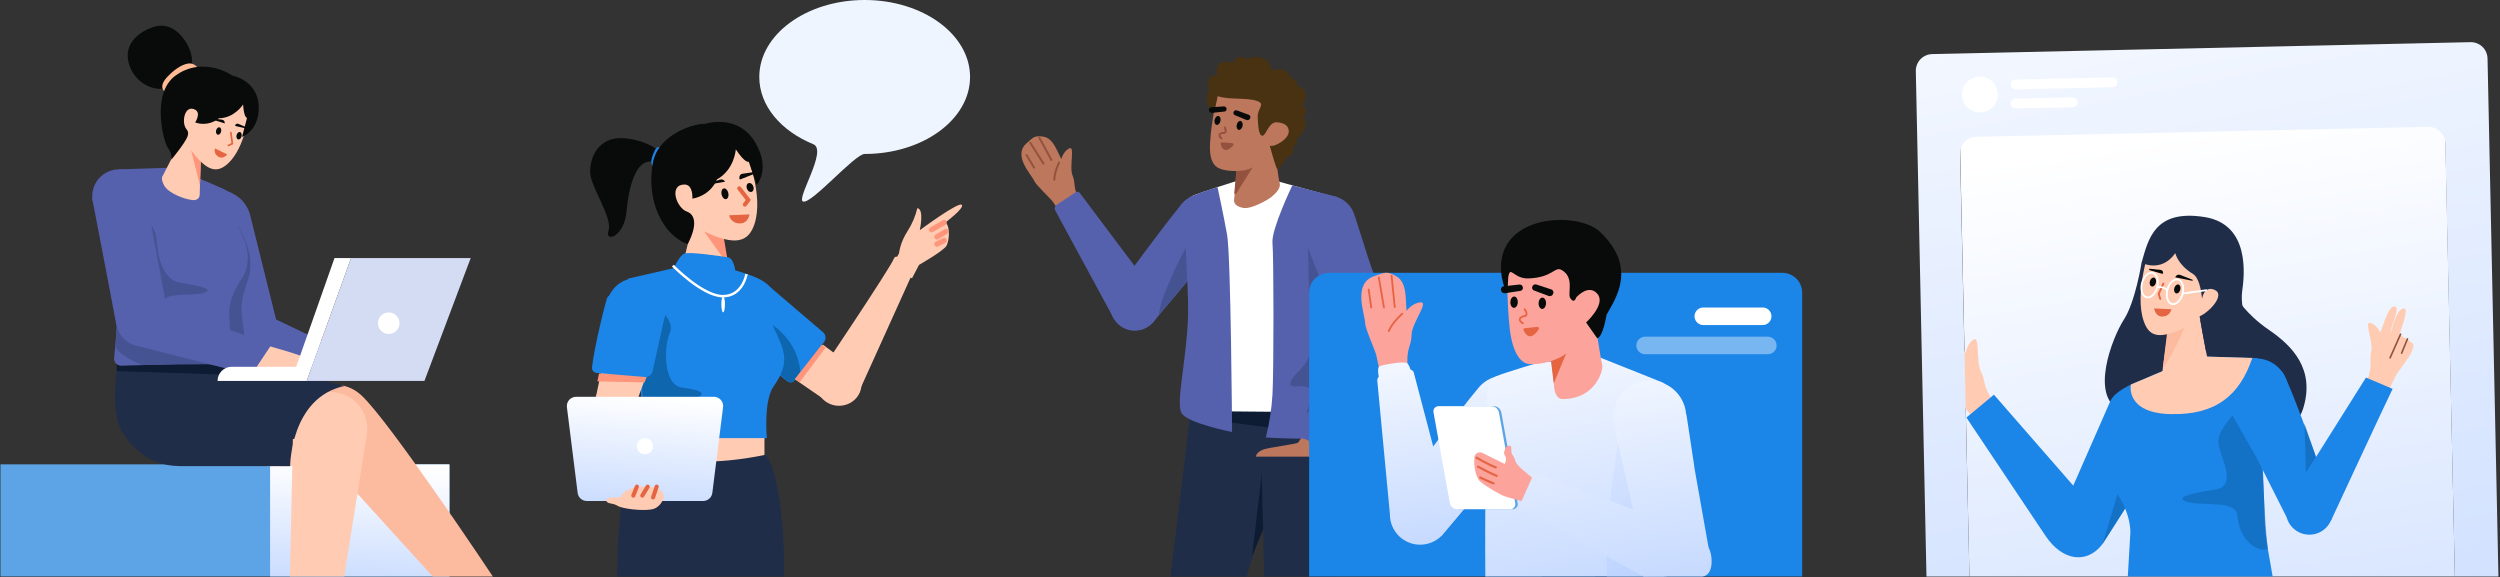 <svg width="1364" height="315" viewBox="0 0 1364 315" fill="none" xmlns="http://www.w3.org/2000/svg">
<rect x="0" y="0" width="1364" height="315" fill="#333333" stroke="none"/>
<path d="M1320.97 64.278L1082.15 69.576C1075 69.734 1069.33 75.66 1069.49 82.81L1074.52 314.546H1339.37L1334.2 76.938C1334.05 69.787 1328.12 64.119 1320.97 64.278Z" fill="url(#paint0_linear_424_258)"/>
<path d="M1076.33 227.814L1070.38 220.202C1069.14 218.419 1067.48 216.963 1065.55 215.956C1062.63 214.491 1058.14 211.758 1056.58 209.025C1054 204.684 1043.82 192.955 1052.65 183.838C1055.92 180.474 1055.1 181.27 1061.64 181.371C1068.17 181.471 1069.18 188.253 1072.44 192.693C1072.44 192.693 1073.18 187.572 1076.79 185.233C1080.4 182.893 1078 197.183 1080.78 202.598C1083.56 208.014 1081.31 210.061 1087.89 219.575L1076.33 227.814Z" fill="#FFCCB3"/>
<path d="M1060.64 182.152L1065.96 194.202" stroke="#E56441" stroke-width="1.033" stroke-linecap="round"/>
<path d="M1053.72 184.295L1061.08 197.126" stroke="#E56441" stroke-width="1.033" stroke-linecap="round"/>
<path d="M1049.37 192.732L1055.17 200.392" stroke="#E56441" stroke-width="1.033" stroke-linecap="round"/>
<path d="M1071.07 195.424C1071.07 195.424 1068.83 201.861 1069.22 206.934L1071.07 195.424Z" fill="#E56441"/>
<path d="M1071.07 195.424C1071.07 195.424 1068.83 201.861 1069.22 206.934" stroke="#E56441" stroke-width="1.033" stroke-linecap="round"/>
<path d="M1168.43 143.376C1168.43 143.376 1165.12 164.584 1158.77 174.403C1152.43 184.222 1139.96 216.337 1156.93 223.906C1173.91 231.475 1192.55 217.793 1189.69 184.555C1186.83 151.315 1174.61 138.941 1168.43 143.376Z" fill="#1F2D49"/>
<path d="M1168.44 207.398C1162.33 209.515 1153.82 213.807 1151.51 218.596L1131.17 264.955L1087.89 215.34L1072.87 227.813L1116.09 292.437C1125.26 306.087 1138.69 307.966 1147.21 296.726L1164.21 270.02L1168.44 207.398Z" fill="#1C85E8"/>
<path opacity="0.6" d="M1159.75 247.305C1159.75 247.305 1157.92 244.14 1157.92 260.662L1147.21 296.726L1164.21 270.02C1177.85 251.682 1167.07 246.783 1159.75 247.305Z" fill="#0E66AF"/>
<path d="M1220.29 162.35C1220.29 162.35 1225.06 171.185 1237.89 179.959C1250.48 188.57 1263.43 201.376 1256.51 223.185C1249.59 244.993 1212.18 220.618 1202.52 205.759C1192.87 190.9 1198.47 168.341 1198.47 168.341L1220.29 162.35Z" fill="#1F2D49"/>
<path d="M1182.76 201.317C1182.76 201.317 1167.01 207.549 1164.61 209.472C1162.2 211.395 1159.92 227.094 1155.83 234.548C1151.74 242.002 1145.76 255.759 1154.5 268.396C1163.23 281.033 1162.3 291.068 1162.3 291.068L1160.93 314.535H1239.96C1238.6 305.78 1235.83 294.569 1235.57 282.113C1235.16 262.168 1231.79 195.427 1231.79 195.427L1202.07 194.495C1195.47 195.633 1182.76 201.317 1182.76 201.317Z" fill="#1C85E8"/>
<path opacity="0.6" d="M1221.95 222.766C1221.95 222.766 1210.99 232.768 1210.34 240.189C1209.69 247.61 1222.4 265.118 1208.3 267.182C1191.02 269.711 1186.5 272.174 1194.51 274.11C1202.52 276.046 1220.04 272.936 1220.7 281.208C1221.74 294.164 1230.79 301.436 1237.33 299.596C1232.94 260.178 1238.12 242.988 1221.95 222.766Z" fill="#0E66AF"/>
<path d="M1182.63 182.066L1179.26 206.631C1179.26 206.631 1177.13 211.77 1182.72 212.13C1188.31 212.491 1196.45 209.454 1201.43 205.431C1206.4 201.407 1206.18 200.978 1204.95 197.554C1203.71 194.131 1199.48 168.946 1199.48 168.946L1182.63 182.066Z" fill="#FFCCB3"/>
<path d="M1182.79 178.285L1194.03 173.601C1194.03 173.601 1186.49 192.636 1180.01 200.921L1182.79 178.285Z" fill="#FCBA9F"/>
<path d="M1173.08 134.754C1173.08 134.754 1164.25 159.871 1169.64 175.302C1173.16 185.366 1180.04 184.815 1196.24 176.837C1211.08 169.522 1214.86 164.161 1214.86 164.161L1216.48 138.821C1216.48 138.821 1182.41 114.306 1173.08 134.754Z" fill="#FFCCB3"/>
<path d="M1186.83 138.109C1186.83 138.109 1188.26 144.548 1196.38 149.383C1200.79 152.014 1201.41 163.075 1201.41 163.075C1201.41 163.075 1202.44 155.513 1208.38 158.194C1214.31 160.875 1205.24 170.486 1200.09 172.567C1200.09 172.567 1202.11 183.507 1203.52 191.212L1226.84 181.104C1226.84 181.104 1222.09 167.716 1223.33 158.921C1224.58 150.127 1227.75 122.374 1202.8 118.417C1175.51 114.087 1172.12 130.476 1168.43 143.376C1168.43 143.376 1179.18 149.069 1186.83 138.109Z" fill="#1F2D49"/>
<path d="M1175.96 168.813L1184.05 169.194C1184.03 169.246 1184.01 169.301 1183.99 169.36C1183.85 169.716 1183.62 170.186 1183.25 170.639C1182.53 171.527 1181.26 172.386 1179.03 172.169C1177.67 171.906 1176.88 170.989 1176.43 170.099C1176.2 169.652 1176.06 169.22 1175.98 168.897C1175.97 168.868 1175.97 168.84 1175.96 168.813Z" fill="#E56441" stroke="#E56441"/>
<path d="M1176.25 154.318C1176.6 152.984 1176.16 151.707 1175.25 151.465C1174.35 151.223 1173.33 152.108 1172.97 153.442C1172.61 154.775 1173.06 156.053 1173.96 156.294C1174.87 156.536 1175.89 155.652 1176.25 154.318Z" fill="#080B09"/>
<path d="M1189.57 158.082C1189.92 156.748 1189.48 155.471 1188.57 155.229C1187.67 154.987 1186.65 155.873 1186.29 157.207C1185.93 158.54 1186.38 159.817 1187.28 160.059C1188.19 160.301 1189.21 159.416 1189.57 158.082Z" fill="#080B09"/>
<path d="M1172.87 147.441L1179.64 149.37C1179.75 149.394 1179.88 149.373 1179.98 149.313C1180.08 149.253 1180.16 149.158 1180.2 149.044C1180.23 148.83 1180.22 148.613 1180.16 148.404C1180.11 148.196 1180.01 148.001 1179.88 147.832C1179.74 147.662 1179.58 147.521 1179.39 147.418C1179.2 147.314 1178.99 147.25 1178.78 147.229L1172.96 146.631C1172.52 146.512 1172.31 147.293 1172.87 147.441Z" fill="#080B09"/>
<path d="M1196.01 153.171L1186.83 151.315C1186.91 151.042 1187.05 150.789 1187.24 150.573C1187.43 150.356 1187.65 150.181 1187.91 150.058C1188.17 149.936 1188.45 149.869 1188.74 149.862C1189.02 149.854 1189.3 149.907 1189.57 150.016L1196.27 152.644C1196.49 152.703 1196.35 153.261 1196.01 153.171Z" fill="#080B09"/>
<path d="M1180.34 154.689L1177.76 160.435L1178.64 163.074" stroke="#E56441" stroke-width="1.033" stroke-linecap="round"/>
<path d="M1225.17 206.21C1225.17 206.21 1242.18 198.021 1245.38 203.281C1248.46 206.631 1264.63 252.134 1264.63 252.134L1242.07 268.5C1237.12 260.645 1214.67 220.593 1214.67 220.593L1225.17 206.21Z" fill="#1C85E8"/>
<path d="M1230.79 230.896C1240.55 230.896 1248.46 222.983 1248.46 213.221C1248.46 203.459 1240.55 195.545 1230.79 195.545C1221.02 195.545 1213.11 203.459 1213.11 213.221C1213.11 222.983 1221.02 230.896 1230.79 230.896Z" fill="#1C85E8"/>
<path d="M1271.37 272.73L1247.46 281.945L1231.57 250.49L1257.38 234.261L1271.37 272.73Z" fill="#1C85E8"/>
<path opacity="0.6" d="M1263.62 249.319L1258.1 258.103L1257.28 230.896L1263.62 249.319Z" fill="#0E66AF"/>
<path d="M1291.46 207.747C1294.96 198.238 1292.42 197.093 1293.72 191.786C1295.01 186.605 1289.62 175.045 1293.3 176.181C1296.98 177.317 1298.69 181.542 1298.69 181.542C1300.42 177.037 1303.53 165.768 1306.93 167.359C1309.53 168.573 1304.13 178.028 1304.42 181.243C1304.5 182.197 1307.33 167.145 1312.06 168.4C1314.3 168.994 1308.96 182.47 1309.21 182.619C1318.74 188.403 1317.06 187.472 1315.86 191.777C1315.08 194.48 1307.71 203.466 1307.02 205.293L1303.65 212.16L1291.46 207.747Z" fill="#FFCCB3"/>
<path d="M1304.04 195.236L1309.75 182.346" stroke="#93523E" stroke-width="0.9" stroke-linecap="round"/>
<path d="M1310.32 192.675L1313.52 184.906" stroke="#93523E" stroke-width="0.9" stroke-linecap="round"/>
<path d="M1259.99 291.725C1267.07 291.725 1272.82 285.98 1272.82 278.893C1272.82 271.807 1267.07 266.062 1259.99 266.062C1252.9 266.062 1247.16 271.807 1247.16 278.893C1247.16 285.98 1252.9 291.725 1259.99 291.725Z" fill="#1C85E8"/>
<path d="M1271.71 284.205C1271.71 284.205 1301.88 219.283 1305.41 212.16L1290.88 206L1249.93 271.078L1271.71 284.205Z" fill="#1C85E8"/>
<path d="M1162.59 209.815C1162.59 209.815 1159.39 225.284 1184.13 225.937C1208.88 226.59 1221.98 215.713 1228.86 195.308L1204.18 194.561L1179.82 202.523L1162.59 209.815Z" fill="#FFCCB3"/>
<path d="M1045.27 38.815L1051.08 314.554H1363.15L1357.2 31.915C1357.17 30.719 1356.91 29.539 1356.43 28.444C1355.95 27.348 1355.26 26.358 1354.39 25.529C1353.53 24.702 1352.51 24.053 1351.39 23.619C1350.28 23.185 1349.09 22.976 1347.89 23.002L1054.17 29.518C1051.76 29.572 1049.46 30.581 1047.79 32.325C1046.13 34.068 1045.22 36.402 1045.27 38.815ZM1074.52 314.554L1069.41 83.968C1069.38 82.772 1069.59 81.583 1070.02 80.468C1070.46 79.353 1071.1 78.335 1071.93 77.471C1072.76 76.606 1073.75 75.913 1074.84 75.432C1075.94 74.949 1077.12 74.688 1078.31 74.661L1324.81 69.192C1326.01 69.165 1327.2 69.375 1328.31 69.808C1329.43 70.241 1330.45 70.889 1331.31 71.716C1332.17 72.543 1332.87 73.532 1333.35 74.627C1333.83 75.721 1334.09 76.9 1334.12 78.095L1339.37 314.554H1074.52Z" fill="url(#paint1_linear_424_258)"/>
<path d="M1080.24 61.349C1085.63 61.349 1090 56.977 1090 51.584C1090 46.19 1085.63 41.818 1080.24 41.818C1074.85 41.818 1070.47 46.19 1070.47 51.584C1070.47 56.977 1074.85 61.349 1080.24 61.349Z" fill="white"/>
<path d="M1099.71 46.063L1152.56 44.891" stroke="white" stroke-width="5.366" stroke-miterlimit="10" stroke-linecap="round"/>
<path d="M1099.71 56.465L1130.76 55.777" stroke="white" stroke-width="5.366" stroke-miterlimit="10" stroke-linecap="round"/>
<path d="M1190.84 160.245C1190.36 162.126 1189.44 163.688 1188.36 164.697C1187.27 165.709 1186.07 166.132 1184.98 165.856C1183.9 165.58 1183.04 164.633 1182.57 163.225C1182.1 161.823 1182.04 160.011 1182.52 158.129C1182.99 156.247 1183.91 154.684 1185 153.676C1186.08 152.664 1187.29 152.241 1188.37 152.517C1189.46 152.793 1190.32 153.741 1190.79 155.148C1191.25 156.551 1191.32 158.363 1190.84 160.245Z" stroke="white"/>
<path d="M1177 156.602C1176.52 158.484 1175.6 160.046 1174.52 161.055C1173.43 162.067 1172.23 162.489 1171.14 162.213C1170.05 161.938 1169.2 160.99 1168.73 159.582C1168.26 158.18 1168.2 156.368 1168.67 154.486C1169.15 152.604 1170.07 151.042 1171.15 150.033C1172.24 149.021 1173.45 148.598 1174.53 148.874C1175.62 149.15 1176.47 150.098 1176.94 151.505C1177.41 152.908 1177.48 154.72 1177 156.602Z" stroke="white"/>
<path d="M1176.74 156.844C1177.95 156.48 1180.82 156.334 1182.56 158.666" stroke="white"/>
<path d="M1190.94 160.123L1204.06 158.302" stroke="white"/>
<path d="M650.011 221.022L638.605 314.534H680.142L708.2 221.573L650.011 221.022Z" fill="#1F2D49"/>
<path d="M683.076 303.646L689.544 249.158H705.447L683.076 303.646Z" fill="#0D1B33"/>
<path d="M731.56 221.573C731.243 227.143 731.243 232.726 731.56 238.295C732.84 256.3 728.685 307.561 728.718 314.479H689.717C689.554 304.895 687.518 221.966 687.518 221.966L731.56 221.573Z" fill="#1F2D49"/>
<path d="M649.178 227.672L731.562 238.295V221.573L649.605 224.268L649.178 227.672Z" fill="#0D1B33"/>
<path d="M712.799 233.705C712.799 233.705 709.101 240.698 708.199 241.501C707.297 242.303 692.424 244.137 689.543 245.169C686.663 246.2 685.287 247.76 685.287 249.158H720.25C720.25 249.158 721.155 248.315 721.806 245.628C722.459 242.94 723.598 241.8 723.598 241.8L712.799 233.705Z" fill="#BC775C"/>
<path d="M662.546 123.543C664.845 112.191 659.438 112.484 657.638 110.679C657.638 110.679 650.888 105.112 645.743 110.302C640.298 115.791 609.086 158.431 609.086 158.431L628.615 176.393L632.286 172.013L641.795 160.672L651.966 148.55L653.23 147.171L666.95 131.63C666.95 131.63 661.245 129.519 662.546 123.543Z" fill="#5661AE"/>
<path d="M670.713 125.477C673.346 117.617 669.108 109.111 661.248 106.479C653.389 103.846 644.882 108.084 642.25 115.943C639.617 123.804 643.855 132.309 651.715 134.942C659.575 137.575 668.081 133.337 670.713 125.477Z" fill="#5661AE"/>
<path d="M653.05 147.11C653.444 144.737 654.232 139.993 655.079 135.668L659.585 114.737C659.585 114.737 647.484 132.623 641.909 145.081C637.78 154.418 632.99 163.933 632.197 171.983L641.706 160.641L651.877 148.52L653.05 147.11Z" fill="#465393"/>
<path d="M589.579 110.425C584.939 101.961 587.169 100.524 585.195 95.708C583.25 91.009 586.704 79.359 583.398 80.948C580.092 82.536 579.069 86.757 579.069 86.757C576.807 82.758 574.725 75.399 569.313 74.557C563.9 73.715 563.421 75.418 560.353 77.936C552.191 84.726 562.598 94.932 564.336 98.819C565.454 101.255 573.665 108.682 574.576 110.305L578.708 116.3L589.579 110.425Z" fill="#BC775C"/>
<path d="M573.633 87.282L567.037 75.105" stroke="#93523E" stroke-width="1.078" stroke-linecap="round"/>
<path d="M569.313 89.254L562.125 77.913" stroke="#93523E" stroke-width="1.078" stroke-linecap="round"/>
<path d="M564.179 91.434L560.07 84.566" stroke="#93523E" stroke-width="1.078" stroke-linecap="round"/>
<path d="M575.264 98.002C575.298 93.785 577.829 88.683 577.829 88.683" stroke="#93523E" stroke-width="1.078" stroke-linecap="round"/>
<path d="M628.784 158.092L589.071 105.206C588.817 104.895 588.458 104.689 588.062 104.628C587.666 104.566 587.262 104.653 586.926 104.872L576.527 111.749C576.033 112.084 575.681 112.59 575.539 113.17C575.398 113.75 575.477 114.362 575.761 114.887L607.697 173.783L628.784 158.092Z" fill="#5661AE"/>
<path d="M619.132 180.43C626.477 180.43 632.432 174.475 632.432 167.131C632.432 159.786 626.477 153.832 619.132 153.832C611.788 153.832 605.834 159.786 605.834 167.131C605.834 174.475 611.788 180.43 619.132 180.43Z" fill="#5661AE"/>
<path d="M674.698 98.724C674.698 98.724 655.308 104.892 651.482 106.492C647.657 108.092 647.402 114.494 647.147 119.028C646.968 122.205 650.554 174.371 650.79 204.583C650.84 211.038 649.637 215.133 648.864 218.721C648.091 222.308 648.864 224.261 648.864 224.261L731.945 225.004C731.945 225.004 729.455 120.031 728.944 116.297C728.434 112.563 732.442 109.348 728.098 107.468L696.373 98.724H674.698Z" fill="white"/>
<path d="M664.274 102.091C664.274 102.091 667.44 116.571 669.514 128.16C671.588 139.749 672.219 235.686 672.219 235.686C672.219 235.686 647.942 230.966 644.653 225.388C641.365 219.811 647.699 194.752 648.192 171.983C648.685 149.213 643.892 113.878 648.924 107.748C648.924 107.748 650.215 106.469 664.274 102.091Z" fill="#5661AE"/>
<path d="M705.076 101.161C705.076 101.161 693.557 125.16 694.262 132.475C694.966 139.79 695.006 202.171 694.262 215.194C693.799 223.117 692.592 230.979 690.656 238.676C690.656 238.676 722.08 240.901 734.223 237.101C734.223 237.101 739.988 200.81 736.204 187.846C732.42 174.881 729.53 107.503 729.53 107.503L705.076 101.161Z" fill="#5661AE"/>
<path d="M713.574 133.412C713.574 133.412 714.754 176.907 714.509 191.405C714.356 200.44 704.027 204.266 703.996 209.497C703.978 212.592 712.152 208.969 714.356 212.168C716.56 215.367 712.792 225.388 712.792 225.388L731.945 225.004L739.616 187.779L723.453 131.174L713.574 133.412Z" fill="#465393"/>
<path d="M675.098 89.03L673.3 109.3C673.3 109.3 672.82 112.449 678.288 113.445C682.631 114.235 691.654 109.133 693.691 107.452C698.218 103.716 698.636 101.456 698.158 99.725C697.472 97.244 695.232 79.763 695.232 79.763L675.098 89.03Z" fill="#BC775C"/>
<path d="M673.916 105.619L675.024 93.125L684.675 88.357L673.916 105.619Z" fill="#93523E" stroke="#93523E"/>
<path d="M664.368 50.665C664.368 50.665 660.67 67.226 660.178 78.504C659.681 89.884 663.748 92.051 668.789 92.901C672.766 93.571 678.951 93.619 682.84 91.677C689.933 88.135 701.576 79.54 703.1 77.872C705.46 75.29 705.298 63.774 696.286 60.926C689.732 58.854 673.019 41.266 664.368 50.665Z" fill="#BC775C"/>
<path d="M664.406 52.43C669.782 54.538 679.902 53.153 685.461 54.958C691.012 56.767 685.961 58.677 686.203 64.039C686.359 67.512 686.623 74.15 688.754 74.062C690.886 73.974 692.141 66.436 696.637 66.723C701.131 67.016 703.251 68.936 703.152 71.811C703.055 74.68 699.825 77.18 697.277 78.508C694.087 80.16 692.77 79.468 692.77 79.468C692.77 79.468 696.36 92.684 696.902 92.161C696.902 92.161 700.774 89.976 701.473 86.15C701.473 86.15 706.612 85.037 705.474 79.897C705.474 79.897 708.674 78.87 707.156 75.895C707.156 75.895 715.426 70.334 711.116 63.528C711.116 63.528 715.04 59.615 710.353 57.961C710.353 57.961 716.56 48.889 707.73 46.955C707.73 46.955 708.321 42.685 704.279 42.847C704.279 42.847 702.512 35.503 693.69 38.4C693.649 36.929 693.163 35.506 692.297 34.316C691.432 33.126 690.227 32.225 688.841 31.733C683.844 29.721 680.593 32.49 680.593 32.49C680.593 32.49 675.349 28.213 672.588 34.483C672.588 34.483 668.622 32.456 665.649 34.61C662.672 36.757 664.119 41.258 664.119 41.258C664.119 41.258 660.716 40.461 659.474 43.279C657.721 47.245 660.183 48.69 660.183 48.69C660.183 48.69 654.643 55.24 662.434 61.443L664.406 52.43Z" fill="#493212"/>
<path d="M677.936 68.78C678.229 67.441 677.754 66.199 676.877 66.008C675.999 65.816 675.051 66.747 674.758 68.086C674.466 69.425 674.94 70.666 675.818 70.858C676.695 71.049 677.643 70.119 677.936 68.78Z" fill="#080B09"/>
<path d="M665.864 66.061C666.157 64.722 665.682 63.48 664.805 63.289C663.927 63.097 662.979 64.027 662.686 65.367C662.393 66.706 662.868 67.947 663.745 68.139C664.623 68.331 665.572 67.401 665.864 66.061Z" fill="#080B09"/>
<path d="M668.25 69.617C668.25 69.617 669.749 72.505 667.583 72.549C665.513 72.52 664.307 73.735 666.395 75.495" stroke="#93523E" stroke-width="1.078" stroke-linecap="round"/>
<path d="M666.715 78.165L666.725 78.166L666.734 78.167C668.018 78.259 670.582 78.444 672.287 78.595H672.289C672.339 78.599 672.387 78.616 672.427 78.645C672.468 78.675 672.5 78.714 672.519 78.76C672.539 78.806 672.545 78.857 672.539 78.906C672.532 78.953 672.512 78.999 672.482 79.036C672.108 79.449 671.614 79.94 671.066 80.364C670.511 80.792 669.919 81.136 669.351 81.273C668.793 81.407 668.268 81.341 667.798 80.964C667.314 80.576 666.85 79.826 666.504 78.508L666.499 78.486L666.489 78.465C666.474 78.43 666.468 78.391 666.472 78.353C666.477 78.315 666.491 78.279 666.514 78.248C666.537 78.218 666.568 78.194 666.603 78.18C666.638 78.164 666.677 78.16 666.715 78.165Z" fill="#93523E" stroke="#93523E"/>
<path d="M682.142 64.367L682.022 64.609C681.878 64.978 681.593 65.275 681.231 65.435C680.869 65.595 680.458 65.606 680.088 65.464L673.797 62.86C673.487 62.746 673.231 62.52 673.08 62.227C672.929 61.934 672.893 61.595 672.98 61.277C673.024 61.079 673.11 60.893 673.231 60.732C673.352 60.569 673.506 60.436 673.684 60.338C673.86 60.24 674.056 60.18 674.258 60.164C674.459 60.147 674.662 60.173 674.853 60.241L681.265 62.603C681.44 62.658 681.602 62.748 681.742 62.868C681.882 62.988 681.996 63.134 682.078 63.299C682.16 63.463 682.208 63.643 682.219 63.826C682.23 64.01 682.204 64.194 682.142 64.367Z" fill="#080B09"/>
<path d="M660.914 58.509L667.731 58.049C667.933 58.038 668.135 58.07 668.324 58.143C668.513 58.216 668.684 58.328 668.826 58.471C668.968 58.615 669.078 58.788 669.149 58.977C669.22 59.166 669.249 59.369 669.236 59.571C669.23 59.9 669.1 60.216 668.873 60.455C668.645 60.693 668.336 60.837 668.007 60.859L661.237 61.585C660.842 61.617 660.45 61.492 660.148 61.236C659.845 60.981 659.656 60.616 659.622 60.221L659.574 59.955C659.564 59.771 659.591 59.587 659.654 59.414C659.716 59.241 659.812 59.083 659.937 58.948C660.063 58.813 660.213 58.704 660.381 58.629C660.548 58.554 660.73 58.513 660.914 58.509Z" fill="#080B09"/>
<path d="M730.153 117.933C721.596 110.128 719.069 114.918 716.595 115.535C716.595 115.535 708.351 118.466 710.16 125.546C712.072 133.037 732.618 181.723 732.618 181.723L758.543 175.586L756.19 168.796L751.345 154.811L746.172 139.858L745.637 138.065L739.354 118.31C739.354 118.31 734.612 122.119 730.153 117.933Z" fill="#5661AE"/>
<path d="M734.369 133.082C740.666 127.691 741.401 118.216 736.01 111.92C730.619 105.623 721.145 104.888 714.848 110.279C708.551 115.67 707.817 125.144 713.207 131.441C718.597 137.738 728.072 138.472 734.369 133.082Z" fill="#5661AE"/>
<path d="M732.42 174.881L709.492 236.916C709.368 237.298 709.389 237.711 709.552 238.077C709.715 238.444 710.007 238.736 710.373 238.9L721.788 243.913C722.337 244.147 722.954 244.168 723.518 243.973C724.082 243.778 724.553 243.38 724.841 242.856L757.034 184.101L732.42 174.881Z" fill="#5661AE"/>
<path d="M745.246 191.392C752.591 191.392 758.545 185.438 758.545 178.093C758.545 170.748 752.591 164.795 745.246 164.795C737.901 164.795 731.947 170.748 731.947 178.093C731.947 185.438 737.901 191.392 745.246 191.392Z" fill="#5661AE"/>
<path d="M0.264 253.35H245.221V314.512H0.264V253.35Z" fill="#5CA4E6"/>
<path d="M147.363 253.35H245.221V314.512H147.363V253.35Z" fill="url(#paint2_linear_424_258)"/>
<path d="M162.954 218.112C162.954 218.112 181.797 201.663 197.117 215.641C212.438 229.619 268.91 314.556 268.91 314.556H236.102L184.79 258.101L172.292 278.218L162.954 218.112Z" fill="#FCBA9F"/>
<path d="M137.114 206.177L186.799 215.004L177.019 254.333H145.193C145.193 254.333 130.065 221.816 137.114 206.177Z" fill="#FFCCB3"/>
<path d="M180.43 253.949C169.389 253.949 160.438 244.998 160.438 233.956C160.438 222.914 169.389 213.963 180.43 213.963C191.473 213.963 200.424 222.914 200.424 233.956C200.424 244.998 191.473 253.949 180.43 253.949Z" fill="#FFCCB3"/>
<path d="M168.836 209.622C168.836 209.622 161.179 211.98 158.018 224.469C154.857 236.958 158.306 254.333 158.306 254.333H153.382C153.382 254.333 135.826 233.716 148.742 207.44L168.836 209.622Z" fill="#FF967C"/>
<path d="M120.526 102.5L126.78 105.5C129.178 106.651 131.292 108.317 132.972 110.379C134.651 112.441 135.855 114.849 136.497 117.43L150.634 174.313L182.506 189.552L175.24 201.093L114.978 198.956L120.526 102.5Z" fill="#5661AE"/>
<path d="M129.532 122.977C129.532 122.977 140.506 138.395 135.195 153.078C129.885 167.763 132.053 170.486 133.382 183.495C134.709 196.504 130.373 193.479 130.373 193.479L114.978 186.218C114.978 186.218 108.555 124.681 129.532 122.977Z" fill="#465393"/>
<path d="M64.969 193.784C64.969 193.784 58.885 223.559 66.859 236.002C76.951 251.752 89.296 254.164 98.419 254.334H158.306C158.306 254.334 158.417 216.971 187.92 210.587C187.92 210.587 90.82 183.544 64.969 193.784Z" fill="#1F2D49"/>
<path d="M63.628 202.454L127.096 204.544L126.421 200.11L114.053 198.681H63.716L63.628 202.454Z" fill="#0D1B33"/>
<path d="M145.713 188.503C145.713 188.503 153.478 190.759 156.965 191.786C160.453 192.811 167.35 195.273 167.35 195.273L162.3 202.454L139.415 201.093L145.713 188.503Z" fill="#FFCCB3"/>
<path d="M108.085 97.19C108.085 97.19 121.118 102.347 123.108 103.938C125.098 105.53 126.988 118.522 130.371 124.691C133.753 130.86 138.702 142.245 131.474 152.704C124.245 163.162 125.014 171.467 125.014 171.467L126.553 197.701L66.258 199.535C65.71 199.553 65.164 199.453 64.657 199.244C64.15 199.034 63.693 198.72 63.316 198.32C62.939 197.921 62.652 197.447 62.473 196.927C62.293 196.409 62.226 195.858 62.275 195.312C62.968 187.663 64.129 176.235 64.378 164.055C64.715 147.549 64.967 92.395 64.967 92.395L92.104 91.543C97.57 92.486 108.085 97.19 108.085 97.19Z" fill="#5661AE"/>
<path d="M64.968 121.678C56.882 121.678 50.327 115.123 50.327 107.037C50.327 98.951 56.882 92.395 64.968 92.395C73.054 92.395 79.609 98.951 79.609 107.037C79.609 115.123 73.054 121.678 64.968 121.678Z" fill="#5661AE"/>
<path d="M62.994 189.262C62.994 189.262 64.247 193.84 77.636 199.189C77.636 199.189 109.024 198.507 124.619 198.835C140.214 199.163 122.947 195.049 114.242 190.709C105.537 186.368 63.985 174.313 63.985 174.313L62.994 189.262Z" fill="#465393"/>
<path d="M75.647 114.941C75.647 114.941 84.725 123.218 85.26 129.359C85.793 135.5 87.028 152.624 98.695 154.332C112.996 156.425 116.739 158.464 110.109 160.066C103.48 161.668 88.435 159.072 88.435 165.94C88.435 170.827 82.589 174.484 79.652 171.814C76.715 169.144 53.321 128.558 75.647 114.941Z" fill="#465393"/>
<path d="M50.485 109.179C51.716 115.054 63.426 176.953 63.426 176.953C63.426 176.953 64.969 186.213 74.018 188.503L137.114 204.544L148.217 187.889L90.993 168.318L79.61 107.037C79.61 107.037 48.843 101.341 50.485 109.179Z" fill="#5661AE"/>
<path d="M109.559 85.79L108.958 106.103C108.958 106.103 109.119 109.608 104.866 109.135C100.612 108.662 92.052 105.482 89.688 101.386C87.325 97.29 88.817 95.885 88.817 95.885L101.8 70.58L109.559 85.79Z" fill="#FFCCB3"/>
<path d="M109.559 88.151L104.244 81.849L109.101 101.238L109.559 88.151Z" fill="#FF967C"/>
<path d="M104.821 35.721C105.05 31.846 104.205 27.982 102.378 24.556C99.354 19.09 93.074 11.53 83.537 14.787C74 18.043 67.022 25.37 70.627 35.721C74.232 46.072 84.249 49.385 89.352 48.282C94.455 47.179 104.821 35.721 104.821 35.721Z" fill="#080B09"/>
<path d="M107.891 37.161C107.342 36.234 106.519 35.501 105.537 35.06C104.555 34.619 103.46 34.493 102.403 34.699C98.629 35.394 94.657 38.373 91.28 41.948C87.904 45.523 88.014 48.118 89.548 49.7C91.082 51.283 107.891 37.161 107.891 37.161Z" fill="#FEBB94"/>
<path d="M191.541 140.797L167.346 207.828H118.699C118.699 205.781 119.512 203.818 120.96 202.371C122.407 200.924 124.37 200.11 126.417 200.11H161.611L182.503 140.797H191.541Z" fill="white"/>
<path d="M191.544 140.797H256.812L231.571 207.828H167.349L191.544 140.797Z" fill="#D4DCF4"/>
<path d="M212.081 182.226C208.83 182.226 206.195 179.59 206.195 176.34C206.195 173.089 208.83 170.453 212.081 170.453C215.332 170.453 217.967 173.089 217.967 176.34C217.967 179.59 215.332 182.226 212.081 182.226Z" fill="white"/>
<path d="M135.975 60.814C135.975 60.814 133.963 80.256 124.504 89.108C118.335 94.882 112.678 93.403 104.243 81.849C96.51 71.254 95.829 66.103 95.829 66.103L104.003 47.713C104.003 47.713 136.937 43.025 135.975 60.814Z" fill="#FFCCB3"/>
<path d="M132.628 57.008C132.628 57.008 127.974 64.416 119.45 64.536C117.666 65.997 115.536 66.975 113.265 67.374C110.993 67.774 108.658 67.582 106.483 66.817C106.483 66.817 109.882 61.66 106.483 59.853C100.71 56.785 98.721 67.017 101.8 70.58C103.892 73.002 101.68 75.822 100.119 78.344C98.558 80.865 93.515 87.108 93.515 87.108C93.515 87.108 93.996 83.507 91.715 80.865C89.433 78.224 82.033 51.181 95.779 41.233C109.524 31.285 123.994 39.244 126.706 41.233C126.706 41.233 141.15 43.755 141.176 58.777C141.197 71.618 132.058 74.673 132.058 74.673L134.786 64.308C134.786 64.308 133.099 64.488 132.628 57.008Z" fill="#080B09"/>
<path d="M117.268 80.955C117.268 80.955 116.199 84.288 119.822 85.836C122.267 86.64 123.975 84.246 123.975 84.246L117.268 80.955Z" fill="#E56441"/>
<path d="M129.938 76.068C129.186 75.882 128.797 74.832 129.072 73.723C129.346 72.614 130.177 71.866 130.93 72.051C131.683 72.237 132.071 73.287 131.797 74.396C131.523 75.505 130.691 76.254 129.938 76.068Z" fill="#080B09"/>
<path d="M118.782 73.481C118.03 73.296 117.642 72.246 117.915 71.137C118.189 70.028 119.021 69.279 119.774 69.465C120.527 69.651 120.915 70.701 120.64 71.81C120.367 72.919 119.534 73.668 118.782 73.481Z" fill="#080B09"/>
<path d="M134.268 70.087L128.59 68.784C128.495 68.754 128.415 68.69 128.363 68.605C128.312 68.52 128.293 68.419 128.31 68.321C128.373 68.154 128.47 68.001 128.593 67.873C128.717 67.744 128.865 67.642 129.03 67.572C129.194 67.502 129.371 67.467 129.55 67.467C129.728 67.467 129.904 67.504 130.069 67.575L134.522 69.461C134.892 69.552 134.732 70.202 134.268 70.087Z" fill="#080B09"/>
<path d="M115.201 65.005L122.597 67.323C122.647 67.092 122.647 66.853 122.599 66.621C122.551 66.39 122.454 66.172 122.316 65.98C122.178 65.789 122.001 65.628 121.797 65.509C121.593 65.389 121.367 65.314 121.132 65.288L115.223 64.518C115.038 64.472 114.924 64.936 115.201 65.005Z" fill="#080B09"/>
<path d="M125.958 72.359L126.76 78.347L124.645 79.368" stroke="#E56441" stroke-width="0.947" stroke-linecap="round"/>
<path d="M351.416 229.232H417.092V260.6H351.416V229.232Z" fill="#FFCCB3"/>
<path d="M417.574 248.153C425.229 255.793 428.241 293.423 427.838 314.512H336.711C336.711 314.512 336.875 268.522 343.784 253.024C350.137 238.772 360.698 259.796 417.574 248.153Z" fill="#1F2D49"/>
<path d="M363.18 85.252C363.18 85.252 355.538 76.668 340.705 75.42C325.872 74.171 321.434 86.964 322.068 94.824C322.702 102.684 334.326 118.918 332.002 125.786C329.677 132.655 340.609 129.325 341.8 115.588C342.992 101.852 347.431 82.704 359.478 89.572L363.18 85.252Z" fill="#080B09"/>
<path d="M360.238 80.466C360.238 80.466 358.559 79.385 357.342 81.907C356.126 84.43 353.855 89.551 356.734 90.91C359.613 92.267 360.238 80.466 360.238 80.466Z" fill="#1C85E8"/>
<path d="M402.25 160.448C402.25 160.448 390.438 173.572 394.366 177.781C402.147 186.433 422.84 202.694 429.62 208.077C429.913 208.299 430.247 208.461 430.603 208.555C430.96 208.648 431.332 208.671 431.697 208.621C432.062 208.572 432.414 208.451 432.732 208.266C433.05 208.082 433.328 207.837 433.55 207.545L449.583 186.677C450.21 185.874 450.502 184.863 450.4 183.853C450.298 182.843 449.808 181.91 449.033 181.245L417.976 154.734L402.25 160.448Z" fill="#1C85E8"/>
<path d="M421.455 177.279C421.455 177.279 435.435 185.872 436.695 203.136L433.911 206.835C433.911 206.835 432.163 209.985 429.74 207.978C427.317 205.971 416.11 196.689 416.11 196.689L421.455 177.279Z" fill="#0E66AF"/>
<path d="M407.289 183.161C398.086 183.161 390.625 175.919 390.625 166.987C390.625 158.054 398.086 150.813 407.289 150.813C416.493 150.813 423.953 158.054 423.953 166.987C423.953 175.919 416.493 183.161 407.289 183.161Z" fill="#1C85E8"/>
<path d="M450.412 218.449L465.123 199.98L451.197 189.728L449.015 188.062L433.755 206.984L436.412 208.796L450.412 218.449Z" fill="#FFCCB3"/>
<path d="M436.263 208.647C440.036 203.68 447.132 193.973 450.42 189.716L448.33 188.062L433.756 206.736L436.263 208.647Z" fill="#FF967C"/>
<path d="M457.772 221.39C451.005 221.39 445.519 216.123 445.519 209.627C445.519 203.131 451.005 197.864 457.772 197.864C464.54 197.864 470.025 203.131 470.025 209.627C470.025 216.123 464.54 221.39 457.772 221.39Z" fill="#FFCCB3"/>
<path d="M447.481 203.176C447.481 203.176 485.88 146.035 487.656 141.183C489.383 136.444 498.453 147.848 498.453 147.848L468.734 213.548L447.481 203.176Z" fill="#FFCCB3"/>
<path d="M393.85 124.121L398.355 156.499C398.355 156.499 399.537 160.797 394.289 161.448C389.042 162.098 377.853 160.645 373.857 156.253C369.861 151.863 371.259 149.687 371.259 149.687L379.734 114.544L393.85 124.121Z" fill="#FFCCB3"/>
<path d="M394.653 128.306L382.785 124.346L397.488 144.931L394.653 128.306Z" fill="#FF967C"/>
<path d="M407.017 83.281C407.017 83.281 416.794 106.282 411.699 122.047C408.376 132.328 401.138 134.176 384.564 126.472C369.367 119.407 365.419 114.063 365.419 114.063L363.178 88.423C363.178 88.423 397.087 62.779 407.017 83.281Z" fill="#FFCCB3"/>
<path d="M399.062 146.9C399.062 146.9 411.598 150.369 414.143 152.396C416.687 154.424 418.537 170.902 422.297 179.041C427.864 191.091 431.468 197.501 422.116 210.743C416.475 218.73 418.393 239.034 418.393 239.034H349.719C351.8 199.109 342.592 152.045 342.592 152.045L373.587 144.931C380.575 146.131 399.062 146.9 399.062 146.9Z" fill="#1C85E8"/>
<path d="M401.119 147.287C401.119 147.287 400.191 140.85 397.226 140.397C394.262 139.943 376.145 137.161 373.327 138.373C370.509 139.584 367.098 147.287 367.098 147.287C367.098 147.287 372.882 161.69 381.188 162.447C389.493 163.204 403.787 160.59 402.276 155.235C400.764 149.88 401.119 147.287 401.119 147.287Z" fill="#1C85E8"/>
<path d="M407.289 149.513C407.289 149.513 405.254 161.787 394.205 161.593C383.155 161.4 367.099 144.931 367.099 144.931" stroke="white" stroke-width="1.357" stroke-miterlimit="10"/>
<path d="M358.061 167.477C358.061 167.477 368.55 174.512 365.461 181.612C361.986 189.594 362.016 210.152 371.987 211.44C389.78 213.739 382.049 216.895 373.823 218.912C365.596 220.929 368.964 220.931 368.964 229.577C368.964 235.73 349.902 241.065 350.397 236.093C353.712 202.828 339.934 181.765 358.061 167.477Z" fill="#0E66AF"/>
<path d="M408.27 117.485L398.467 117.923C398.502 118.033 398.556 118.182 398.632 118.357C398.799 118.739 399.076 119.241 399.514 119.727C400.384 120.691 401.903 121.607 404.527 121.367C406.184 121.08 407.126 120.072 407.66 119.117C407.927 118.639 408.089 118.178 408.184 117.837C408.223 117.696 408.251 117.577 408.27 117.485Z" fill="#E56441" stroke="#E56441"/>
<path d="M407.429 102.732C407.029 101.401 407.52 100.125 408.527 99.881C409.532 99.637 410.672 100.519 411.072 101.85C411.472 103.181 410.98 104.457 409.975 104.701C408.969 104.945 407.829 104.063 407.429 102.732Z" fill="#080B09"/>
<path d="M393.707 106.251C393.307 104.654 393.798 103.122 394.804 102.83C395.81 102.537 396.949 103.595 397.349 105.192C397.749 106.79 397.258 108.321 396.252 108.614C395.246 108.906 394.106 107.849 393.707 106.251Z" fill="#080B09"/>
<path d="M410.869 95.121L403.964 97.866C403.844 97.9 403.719 97.871 403.613 97.787C403.506 97.702 403.426 97.567 403.386 97.407C403.354 97.106 403.367 96.798 403.424 96.504C403.48 96.21 403.579 95.934 403.715 95.694C403.851 95.454 404.02 95.255 404.213 95.108C404.406 94.962 404.618 94.87 404.837 94.84L410.768 93.977C411.223 93.807 411.437 94.908 410.869 95.121Z" fill="#080B09"/>
<path d="M386.102 100.812L395.527 99.157C395.442 98.917 395.299 98.694 395.108 98.504C394.916 98.314 394.68 98.16 394.415 98.052C394.15 97.945 393.862 97.886 393.568 97.88C393.276 97.875 392.984 97.921 392.713 98.018L385.833 100.348C385.605 100.401 385.759 100.891 386.102 100.812Z" fill="#080B09"/>
<path d="M403.368 102.781L408.27 109.104L406.424 111.603" stroke="#E56441" stroke-width="2.239" stroke-linecap="round"/>
<path d="M394.547 170.418C394.006 170.418 393.567 168.442 393.567 166.007C393.567 163.57 394.006 161.595 394.547 161.595C395.088 161.595 395.527 163.57 395.527 166.007C395.527 168.442 395.088 170.418 394.547 170.418Z" fill="white"/>
<path d="M321.027 231.213L344.53 233.153L348.542 215.998L353.375 202.806L328.641 199.825L325.549 214.588L321.027 231.213Z" fill="#FFCCB3"/>
<path d="M326.845 203.746L325.928 208.092L351.681 208.647L353.375 204.055L326.845 203.746Z" fill="#FF967C"/>
<path d="M347.006 185.121C338.073 185.121 330.832 177.66 330.832 168.457C330.832 159.254 338.073 151.793 347.006 151.793C355.938 151.793 363.18 159.254 363.18 168.457C363.18 177.66 355.938 185.121 347.006 185.121Z" fill="#1C85E8"/>
<path d="M349.967 160.364C349.967 160.364 332.555 157.527 331.077 163.046C327.882 174.143 323.956 191.958 323.001 200.478C322.969 200.841 323.009 201.206 323.119 201.552C323.23 201.899 323.408 202.221 323.645 202.499C323.881 202.776 324.17 203.005 324.496 203.172C324.822 203.338 325.178 203.438 325.543 203.468L351.766 205.689C352.781 205.783 353.793 205.487 354.595 204.863C355.397 204.239 355.928 203.333 356.078 202.333L363.18 170.416L349.967 160.364Z" fill="#1C85E8"/>
<path d="M401.448 81.458C401.448 81.458 400.815 92.536 391.141 97.904C391.141 97.904 388.313 106.401 377.756 108.399C377.756 108.399 378.379 100.59 373.348 100.672C364.803 100.813 369.006 113.387 374.783 115.45C378.708 116.852 381.073 121.828 375.245 133.169C361.865 128.538 352.454 109.838 356.143 89.091C359.098 72.477 380.328 67.051 384.69 67.592C384.69 67.592 402.804 61.521 412.342 78.172C420.496 92.406 412.881 100.902 412.881 100.902L408.536 88.233C408.536 88.233 406.721 89.47 401.448 81.458Z" fill="#080B09"/>
<path d="M320.165 273.343H383.648C384.876 273.343 386.062 272.894 386.983 272.081C387.903 271.268 388.496 270.148 388.648 268.929L394.508 222.156C394.597 221.446 394.534 220.726 394.323 220.043C394.112 219.36 393.759 218.73 393.286 218.194C392.813 217.658 392.232 217.229 391.58 216.935C390.929 216.641 390.222 216.489 389.508 216.489H314.305C313.591 216.489 312.884 216.641 312.233 216.935C311.582 217.229 311 217.658 310.527 218.194C310.054 218.73 309.701 219.36 309.49 220.043C309.28 220.726 309.217 221.446 309.305 222.156L315.165 268.929C315.318 270.148 315.91 271.268 316.83 272.081C317.751 272.894 318.937 273.343 320.165 273.343Z" fill="url(#paint3_linear_424_258)"/>
<path d="M351.906 247.856C349.469 247.856 347.494 245.881 347.494 243.445C347.494 241.009 349.469 239.034 351.906 239.034C354.342 239.034 356.316 241.009 356.316 243.445C356.316 245.881 354.342 247.856 351.906 247.856Z" fill="white"/>
<path d="M497.61 151.793L501.41 144.526C501.41 144.526 514.845 136.865 516.402 134.095C517.959 131.325 518.571 123.416 515.814 121.391C515.814 121.391 526.534 113.366 524.709 111.739C522.89 109.995 501.83 125.591 501.83 125.591C501.83 125.591 504.394 114.101 500.498 113.563C499.442 118.016 497.634 122.258 495.151 126.106C491.049 132.429 490.543 138.092 490.543 138.092L485.708 147.342L497.61 151.793Z" fill="#FFCCB3"/>
<path d="M515.115 121.406L508.254 125.327" stroke="#FF967C" stroke-width="2.872" stroke-linecap="round" stroke-linejoin="round"/>
<path d="M516.096 126.307L511.195 129.248" stroke="#FF967C" stroke-width="2.872" stroke-linecap="round" stroke-linejoin="round"/>
<path d="M515.115 131.208L511.194 133.169" stroke="#FF967C" stroke-width="2.872" stroke-linecap="round" stroke-linejoin="round"/>
<path d="M333.66 271.437C333.66 271.437 330.387 271.713 330.88 273.387C331.373 275.061 334.295 274.288 336.962 275.962C339.63 277.636 350.176 278.831 355.444 277.941C360.712 277.051 362.175 271.437 362.175 271.437C362.175 271.437 363.056 266.112 353.751 265.565C344.445 265.018 340.115 268.045 338.497 271.326L333.66 271.437Z" fill="#FFCCB3"/>
<path d="M358.275 265.501L356.315 271.382" stroke="#E56441" stroke-width="2.239" stroke-linecap="round"/>
<path d="M353.375 265.501L350.434 270.402" stroke="#E56441" stroke-width="2.239" stroke-linecap="round"/>
<path d="M347.494 265.501L345.534 270.402" stroke="#E56441" stroke-width="2.239" stroke-linecap="round"/>
<path d="M983.266 314.518V159.656C983.266 153.693 978.432 148.858 972.469 148.858H725.063C719.1 148.858 714.266 153.693 714.266 159.656V314.518H983.266Z" fill="#1C85E8"/>
<path d="M815.441 257.96C814.717 250.134 812.122 238.41 812.122 238.41C812.122 238.41 809.88 238.203 802.964 253.657C797.842 265.238 791.9 277.041 790.918 287.027L802.712 272.958L815.441 257.96Z" fill="#96BAFD"/>
<path d="M768.136 201.655C766.874 189.747 770.115 189.17 770.16 182.713C770.182 176.405 779.708 164.725 775.165 164.961C770.621 165.197 767.431 169.539 767.431 169.539C766.757 163.88 767.895 154.461 762.104 150.908C756.312 147.354 754.948 149.074 750.233 150.487C737.643 154.354 744.671 171.014 744.799 176.293C744.913 179.616 750.758 192.045 751.022 194.338L752.884 203.177L768.136 201.655Z" fill="#FCA39B"/>
<path d="M760.96 167.539L759.238 150.447" stroke="#E56441" stroke-width="1.006" stroke-linecap="round"/>
<path d="M755.069 167.728L752.268 151.31" stroke="#E56441" stroke-width="1.006" stroke-linecap="round"/>
<path d="M748.152 167.767L746.736 157.941" stroke="#E56441" stroke-width="1.006" stroke-linecap="round"/>
<path d="M757.695 180.587C759.752 175.779 765.089 171.15 765.089 171.15" stroke="#E56441" stroke-width="1.006" stroke-linecap="round"/>
<path fill-rule="evenodd" clip-rule="evenodd" d="M770.453 202.029C770.211 201.88 769.942 201.785 769.665 201.749C769.162 200.296 768.538 198.867 767.879 198.253C766.305 196.789 754.585 199.028 752.714 199.816C751.526 200.316 751.846 203.388 752.239 205.565C752.167 205.644 752.098 205.727 752.033 205.814C751.595 206.41 751.392 207.147 751.466 207.884L758.331 280.472C758.33 280.545 758.329 280.619 758.329 280.692C758.329 289.803 765.715 297.188 774.826 297.188C779.34 297.188 783.431 295.375 786.41 292.437L786.476 292.498L791.029 287.064L802.824 272.996L815.441 257.96L817.008 256.249L834.027 236.972C834.027 236.972 833.977 236.952 833.883 236.913C836.015 234.886 837.697 232.323 838.696 229.339C841.962 219.589 836.706 209.038 826.956 205.772C819.148 203.157 810.826 206.008 806.143 212.255C801.498 217.648 791.33 231.039 781.951 243.592L771.33 203.173C771.19 202.696 770.877 202.288 770.453 202.029Z" fill="url(#paint4_linear_424_258)"/>
<path d="M840.172 197.63C840.172 197.63 821.232 203.219 816.466 205.212C811.7 207.206 811.382 215.18 811.065 220.829C810.842 224.787 810.094 276.9 810.388 314.54L909.324 314.417C908.357 275.324 908.176 222.621 907.753 219.522C907.118 214.87 912.111 210.864 906.698 208.522L873.197 195.136L840.172 197.63Z" fill="url(#paint5_linear_424_258)"/>
<path d="M883.306 237.868C883.306 237.868 876.976 277.156 876.67 295.218C876.48 306.473 876.709 307.935 876.67 314.451H907.882L903.529 294.076L906.059 238.055L883.306 237.868Z" fill="url(#paint6_linear_424_258)"/>
<path d="M844.547 178.48L847.782 208.7C847.782 208.7 847.424 217.731 852.629 217.728C870.881 217.714 874.807 201.491 874.211 199.334C873.357 196.243 869.859 172.793 869.859 172.793L844.547 178.48Z" fill="#FCA39B"/>
<path d="M847.987 207.209L844.748 180.872H858.968L847.987 207.209Z" fill="#E56441" stroke="#E56441"/>
<path d="M878.204 160.148C877.471 148.282 864.599 152.875 862.415 153.757C860.231 154.638 853.971 137.863 853.971 137.863C853.971 137.863 827.072 137.288 822.191 142.813C822.191 142.813 822.083 165.204 823.701 179.282C825.317 193.36 830.218 199.012 835.422 198.69C842.602 198.851 850.646 196.151 855.44 192.214C863.98 185.201 866.432 174.544 866.432 174.544C866.589 174.441 866.676 174.386 866.676 174.386C866.676 174.386 878.897 171.354 878.204 160.148Z" fill="#FCA39B"/>
<path d="M876.545 171.675C881.766 162.477 893.353 145.74 872.799 126.339C861.129 115.324 817.042 116.373 818.965 148.067C819.162 151.304 820.582 157.565 822.458 159.907L822.896 151.186C824.054 144.418 825.629 152.229 834.026 151.91C847.166 151.41 848.234 145.241 851.928 147.258C859.241 151.252 855.115 160.102 856.686 162.582C858.952 166.157 859.973 162.268 859.973 162.268C863.656 158.374 868.386 156.327 871.723 160.557C876.113 166.12 865.375 175.947 865.375 175.947L871.44 184.58C874.672 183.779 876.552 171.667 876.552 171.667L876.545 171.675Z" fill="#080B09"/>
<path d="M843.513 165.528C843.568 163.821 842.706 162.408 841.588 162.372C840.47 162.336 839.518 163.691 839.463 165.398C839.409 167.105 840.271 168.518 841.389 168.554C842.507 168.59 843.459 167.235 843.513 165.528Z" fill="#080B09"/>
<path d="M828.107 164.934C828.162 163.227 827.3 161.814 826.181 161.778C825.063 161.742 824.112 163.097 824.057 164.804C824.002 166.511 824.865 167.924 825.983 167.96C827.101 167.996 828.053 166.641 828.107 164.934Z" fill="#080B09"/>
<path d="M831.837 168.749C831.837 168.749 834.327 171.947 831.684 172.492C829.141 172.926 827.939 174.687 830.896 176.37" stroke="#E56441" stroke-width="1.011" stroke-linecap="round"/>
<path d="M831.896 179.593L831.909 179.592L831.922 179.591C833.516 179.413 836.699 179.057 838.82 178.856L838.824 178.856C838.882 178.85 838.939 178.859 838.992 178.884C839.044 178.909 839.089 178.947 839.12 178.996C839.153 179.044 839.171 179.1 839.173 179.157C839.175 179.213 839.163 179.267 839.137 179.317C838.772 179.907 838.28 180.619 837.705 181.261C837.125 181.909 836.481 182.462 835.819 182.756C835.172 183.045 834.521 183.083 833.868 182.732C833.193 182.368 832.458 181.561 831.737 180.027L831.724 179.999L831.707 179.973C831.682 179.938 831.668 179.896 831.665 179.853C831.662 179.809 831.671 179.766 831.69 179.728C831.709 179.689 831.739 179.655 831.775 179.632C831.811 179.608 831.853 179.595 831.896 179.593Z" fill="#E56441" stroke="#E56441"/>
<path d="M847.486 160.038L847.346 160.345C847.182 160.81 846.841 161.192 846.397 161.408C845.953 161.622 845.442 161.652 844.975 161.492L837.03 158.522C836.639 158.394 836.311 158.124 836.11 157.766C835.909 157.407 835.85 156.986 835.944 156.586C835.991 156.338 836.089 156.104 836.233 155.897C836.377 155.69 836.563 155.516 836.78 155.387C836.996 155.257 837.237 155.175 837.487 155.145C837.737 155.116 837.991 155.14 838.231 155.216L846.316 157.88C846.537 157.941 846.743 158.046 846.922 158.189C847.101 158.331 847.25 158.509 847.359 158.711C847.468 158.912 847.536 159.134 847.557 159.361C847.579 159.589 847.555 159.819 847.486 160.038Z" fill="#080B09"/>
<path d="M820.49 156.179L828.951 155.24C829.201 155.215 829.454 155.244 829.693 155.325C829.932 155.405 830.151 155.535 830.336 155.706C830.52 155.877 830.667 156.086 830.765 156.318C830.863 156.55 830.911 156.8 830.905 157.052C830.915 157.463 830.771 157.863 830.5 158.171C830.23 158.481 829.853 158.677 829.444 158.722L821.057 159.99C820.567 160.051 820.073 159.916 819.683 159.614C819.293 159.312 819.038 158.868 818.974 158.379L818.901 158.05C818.878 157.822 818.902 157.592 818.97 157.373C819.039 157.154 819.15 156.951 819.298 156.777C819.447 156.602 819.628 156.459 819.833 156.357C820.038 156.254 820.261 156.194 820.49 156.179Z" fill="#080B09"/>
<path d="M796.309 277.816H825.238C825.659 277.831 826.08 277.749 826.465 277.575C826.85 277.401 827.189 277.141 827.457 276.814C827.725 276.488 827.913 276.104 828.009 275.692C828.104 275.281 828.102 274.853 828.005 274.441L819.109 225.004C818.92 224.076 818.425 223.239 817.703 222.627C816.98 222.015 816.074 221.664 815.128 221.629H786.199C785.777 221.614 785.357 221.697 784.972 221.871C784.587 222.044 784.247 222.305 783.979 222.631C783.712 222.958 783.523 223.342 783.428 223.753C783.333 224.165 783.334 224.593 783.432 225.004L792.327 274.441C792.516 275.369 793.011 276.207 793.734 276.819C794.456 277.431 795.362 277.782 796.309 277.816Z" fill="#5CA4E6"/>
<path d="M795.01 277.816H823.939C824.361 277.831 824.78 277.749 825.165 277.575C825.55 277.401 825.89 277.141 826.157 276.814C826.425 276.488 826.615 276.104 826.709 275.692C826.804 275.281 826.803 274.853 826.706 274.441L817.81 225.004C817.621 224.076 817.126 223.239 816.404 222.627C815.682 222.015 814.774 221.664 813.829 221.629H784.9C784.478 221.614 784.058 221.697 783.673 221.871C783.288 222.044 782.948 222.305 782.681 222.631C782.413 222.958 782.224 223.342 782.129 223.753C782.034 224.165 782.035 224.593 782.132 225.004L791.028 274.441C791.217 275.369 791.713 276.207 792.435 276.819C793.157 277.431 794.064 277.782 795.01 277.816Z" fill="white"/>
<path d="M839.693 264.002L836.334 274.951C836.334 274.951 822.419 271.615 819.442 270.154C813.638 267.169 807.396 263.144 806.665 261.613C804.425 257.743 804.162 252.954 804.417 249.609C804.451 249.112 804.604 248.63 804.867 248.207C805.129 247.784 805.492 247.431 805.923 247.181C806.354 246.931 806.839 246.791 807.337 246.772C807.835 246.754 808.33 246.858 808.778 247.076L820.958 253.155C820.958 253.155 822.544 250.476 820.948 248.346C819.921 246.941 821.507 244.262 822.211 243.441C822.528 243.253 822.89 243.152 823.259 243.151C823.627 243.15 823.99 243.248 824.308 243.434C824.875 244.158 824.095 246.674 825.292 248.27C827.329 250.827 825.52 251.937 830.764 256.294C834.914 259.712 839.736 263.897 839.693 264.002Z" fill="#FCA39B"/>
<path d="M816.137 255.006C812.671 253.838 805.604 249.723 805.604 249.723" stroke="#E56441" stroke-width="1.175" stroke-linecap="round" stroke-linejoin="round"/>
<path d="M816.592 259.627C813.803 258.612 806.438 254.622 806.438 254.622" stroke="#E56441" stroke-width="1.175" stroke-linecap="round" stroke-linejoin="round"/>
<path d="M814.913 263.746C813.073 263.12 807.605 260.519 807.605 260.519" stroke="#E56441" stroke-width="1.175" stroke-linecap="round" stroke-linejoin="round"/>
<path fill-rule="evenodd" clip-rule="evenodd" d="M880.899 232.025C882.25 240.251 886.939 260.564 891.097 278.037L838.992 258.385C838.49 258.217 837.944 258.242 837.459 258.454C836.975 258.666 836.585 259.049 836.367 259.531L829.649 274.555C829.335 275.277 829.302 276.091 829.555 276.837C829.807 277.584 830.328 278.21 831.016 278.593L896.749 314.543C896.749 314.543 923.772 314.543 927.54 314.543C927.54 314.543 933.881 315.791 933.881 306.096C933.881 303.377 933.263 300.802 932.16 298.504L931.618 295.464L928.196 276.229L924.546 255.663L924.22 253.215L920.117 226.159C920.117 226.159 920.065 226.188 919.969 226.238C919.773 223.112 918.829 219.988 917.077 217.132C911.352 207.808 899.152 204.889 889.827 210.614C882.359 215.199 879 223.937 880.899 232.025Z" fill="url(#paint7_linear_424_258)"/>
<path d="M961.717 172.56H929.324" stroke="white" stroke-width="9.57" stroke-miterlimit="10" stroke-linecap="round"/>
<path opacity="0.4" d="M964.522 188.479H897.58" stroke="white" stroke-width="9.57" stroke-miterlimit="10" stroke-linecap="round"/>
<path d="M529.266 42C529.266 65.196 503.522 84 471.766 84C466.395 84 443.197 111.006 438.266 110C433.863 109.102 451.766 81.957 443.766 78.693C426.166 71.512 414.266 57.771 414.266 42C414.266 18.804 440.009 0 471.766 0C503.522 0 529.266 18.804 529.266 42Z" fill="#EFF5FF"/>
<path fill-rule="evenodd" clip-rule="evenodd" d="M187.817 314.512L200.179 237.106L159.792 239.509L158.16 314.512H187.817Z" fill="#FFCCB3"/>
<defs>
<linearGradient id="paint0_linear_424_258" x1="1194.95" y1="71.227" x2="1320.42" y2="816.096" gradientUnits="userSpaceOnUse">
<stop stop-color="white"/>
<stop offset="1" stop-color="#94B9FF"/>
</linearGradient>
<linearGradient id="paint1_linear_424_258" x1="1168.55" y1="-119.535" x2="1373.48" y2="950.599" gradientUnits="userSpaceOnUse">
<stop stop-color="white"/>
<stop offset="1" stop-color="#94B9FF"/>
</linearGradient>
<linearGradient id="paint2_linear_424_258" x1="198.728" y1="253.204" x2="189.878" y2="383.808" gradientUnits="userSpaceOnUse">
<stop stop-color="white"/>
<stop offset="1" stop-color="#94B9FF"/>
</linearGradient>
<linearGradient id="paint3_linear_424_258" x1="354.03" y1="216.354" x2="345.26" y2="337.678" gradientUnits="userSpaceOnUse">
<stop stop-color="white"/>
<stop offset="1" stop-color="#94B9FF"/>
</linearGradient>
<linearGradient id="paint4_linear_424_258" x1="785.346" y1="166.134" x2="822.517" y2="406.598" gradientUnits="userSpaceOnUse">
<stop stop-color="white"/>
<stop offset="1" stop-color="#94B9FF"/>
</linearGradient>
<linearGradient id="paint5_linear_424_258" x1="847.149" y1="153.081" x2="903.069" y2="470.548" gradientUnits="userSpaceOnUse">
<stop stop-color="white"/>
<stop offset="1" stop-color="#94B9FF"/>
</linearGradient>
<linearGradient id="paint6_linear_424_258" x1="889.452" y1="126.378" x2="999.236" y2="384.749" gradientUnits="userSpaceOnUse">
<stop stop-color="white"/>
<stop offset="1" stop-color="#94B9FF"/>
</linearGradient>
<linearGradient id="paint7_linear_424_258" x1="869.537" y1="170.785" x2="912.261" y2="451.469" gradientUnits="userSpaceOnUse">
<stop stop-color="white"/>
<stop offset="1" stop-color="#94B9FF"/>
</linearGradient>
</defs>
</svg>
